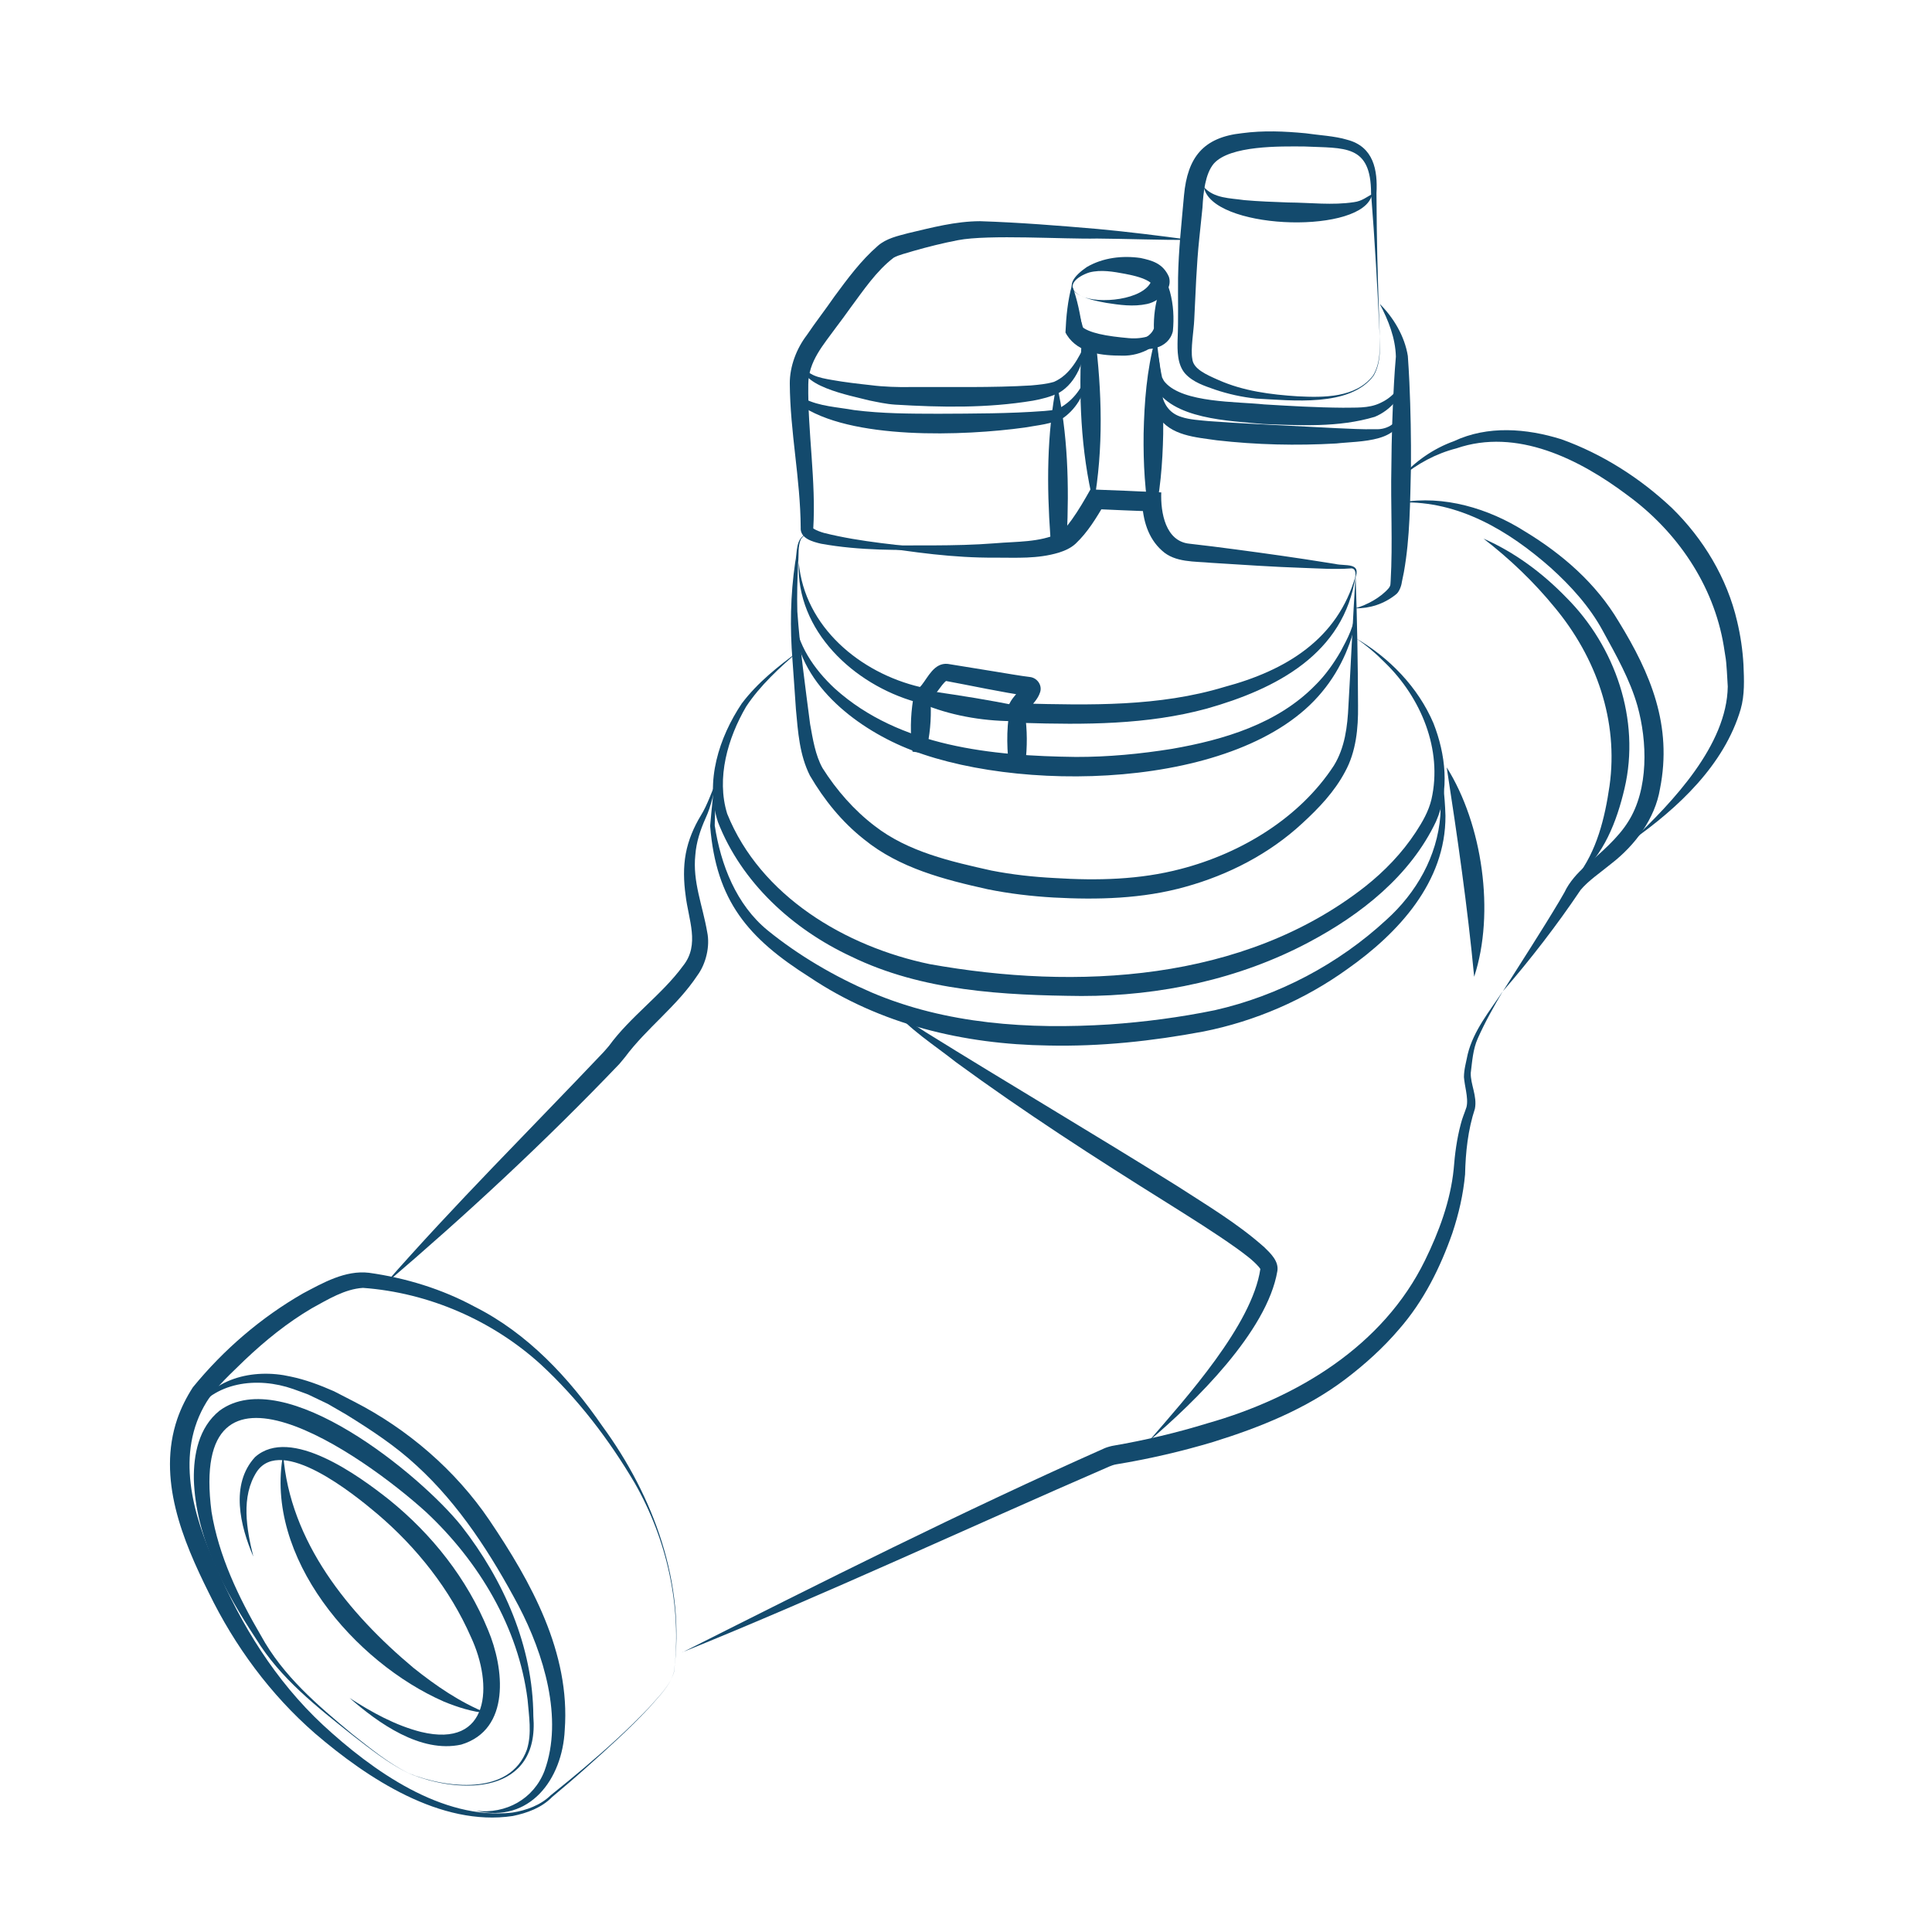 <?xml version="1.0" encoding="UTF-8"?>
<svg id="Layer_1" data-name="Layer 1" xmlns="http://www.w3.org/2000/svg" viewBox="0 0 425.2 425.2">
  <defs>
    <style>
      .cls-1 {
        fill: #134a6d;
      }
    </style>
  </defs>
  <path class="cls-1" d="M298.34,126.67c-2.46,17.25-17.54,24.99-32.77,29.29-13.12,3.57-26.92,3.55-40.39,3.14-2.1,.07-3.85-1.38-3.28-3.56,.52-1.77,2.18-3.06,2.99-4.36-.14,.38-.03,.96,.23,1.33,.26,.36,.56,.55,.87,.62-.01,0,.05,0-.03,0-4.88-.65-12.91-2.37-17.83-3.27-.04,0-.12-.02-.13-.02,.1,.04,.3,0,.31-.04-.66,.46-1.24,1.36-1.88,2.19-1.03,1.43-2.76,3.38-4.85,2.51-13.67-3.86-26.41-15.65-25.79-30.69,1.29,14.21,13.55,24.29,26.71,27.39,0,0,.29,.08,.29,.08,.04,.01,.03,0,0,0-.06-.03-.13-.04-.2-.03-.1,.03-.12-.01-.17,.02-.06,.04-.06,.02-.04,0,.02,0,.26-.25,.46-.49,1.43-1.79,2.77-4.93,5.7-4.67,.11,.02,.41,.06,.52,.08,0,0,10.05,1.63,10.05,1.63,1.74,.28,5.79,.98,7.48,1.17,1.6,.13,2.81,1.73,2.34,3.3-.53,1.72-1.82,2.74-2.65,3.95-.1,.14-.18,.26-.24,.36-.06,.09-.08,.18-.03,.03,.2-.65-.34-1.67-1.06-1.81,14.91,.38,30.15,.73,44.54-3.64,13.37-3.57,24.97-10.46,28.86-24.51h0Z"/>
  <path class="cls-1" d="M303.64,66.86c3.05,3.03,5.5,7.12,6.2,11.48,.14,1.92,.25,3.86,.34,5.78,.28,6.18,.39,12.38,.35,18.57-.2,7.76-.19,15.5-1.55,23.18,0,0-.47,2.3-.47,2.3-.08,.73-.57,2.12-1.27,2.64-2.66,2.14-5.77,3.11-9.04,3.08,2.71-.75,5.72-2.42,7.47-4.49,.42-.6,.32-.72,.39-1.56,.48-8.32-.03-16.87,.16-25.23,.04-6.12,.23-12.23,.58-18.37,.11-1.91,.24-3.85,.41-5.76-.11-4.09-1.62-7.94-3.57-11.63h0Z"/>
  <path class="cls-1" d="M206.68,120.98c-8.65,.11-17.41,.24-26-1.32-1.77-.42-4.64-1.14-4.46-3.58-.07-10.75-2.33-20.88-2.4-31.7-.01-3.74,1.46-7.64,3.76-10.64,1.91-2.84,4.1-5.63,6.03-8.44,2.87-3.9,5.85-7.95,9.58-11.19,1.87-1.65,4.39-2.18,6.71-2.8,5.2-1.22,10.32-2.6,15.76-2.63,8.65,.28,17.27,.97,25.87,1.71,6.88,.64,13.73,1.5,20.58,2.42-6.9,.02-13.79-.25-20.69-.31-7.11,.17-23.86-.94-30.59,.36-3.29,.63-6.61,1.46-9.86,2.39-1.21,.41-3.25,.84-4.31,1.48-3.83,2.94-6.64,7.18-9.54,11.08-.85,1.2-2.17,3-3.08,4.19-2.8,3.88-6.13,7.51-6.15,12.59-.16,10.4,1.74,21.31,1.09,31.82,0,0,0,.08,0,.08,.02-.07,0-.14-.03-.2-.17-.26,.01,.03,.26,.15,.55,.33,1.33,.61,2.1,.84,8.26,2.07,16.88,2.68,25.38,3.7h0Z"/>
  <path class="cls-1" d="M298.18,134.41c.4,3.26-.81,6.44-2.04,9.41-1.3,2.99-3.01,5.84-5.12,8.38-17.91,21.95-68.28,22.58-92.6,12-11.51-5.03-23.85-15.15-23.64-28.76,.59,6.39,4.4,11.88,8.97,16.12,14.25,12.83,34.64,14.8,53.03,15.03,7.09,.02,14.17-.66,21.16-1.78,11.41-1.99,23.22-5.51,31.52-14,2.22-2.19,4.05-4.76,5.62-7.49,1.48-2.79,3.07-5.63,3.11-8.89h0Z"/>
  <path class="cls-1" d="M308.54,82.63c1.12,3.94-2.54,7.72-5.99,9.11-7.97,2.39-16.48,1.88-24.64,1.57-7.23-.71-20.15-.99-23.88-8.39-.2-.59-.53-1.39-.49-2,.06-3.05,.29-5.95,.93-8.91,.35,2.99,.65,6.15,1.28,9.04,.06,.17,.32,.56,.4,.76,0,0,.28,.35,.28,.35,4,4.54,15.79,4.2,21.76,4.84,5.79,.35,11.61,.69,17.36,.73,2.75-.06,5.58,.18,8.1-.98,2.41-1.06,4.88-3.29,4.89-6.14h0Z"/>
  <path class="cls-1" d="M253.48,115.29l.09,.32,.02,.08v.02s.06,.06-.04-.08c-.11-.04-.13,0-.17,.05-.02,.04-.01,.03-.01,.02-.02-.08-.15-.71-.17-.81-1.26-6.4-1.59-12.96-1.51-19.46,.16-6.98,.68-13.88,2.51-20.69,1.58,6.87,1.87,13.79,1.8,20.76-.13,6.5-.65,13.05-2.15,19.4-.03,.08-.19,.73-.22,.81,0,0,0,0-.02,.06-.04,.03,0,.1-.18,.05-.1-.15-.03-.1-.05-.12,0,0,0-.02,0-.02,0-.05,.09-.36,.11-.41h0Z"/>
  <path class="cls-1" d="M238.03,65.17c3.77,1.83,13.64,.84,15.34-3.27,0,0,.12-.27,.12-.27-.13,.16-.2,.56-.16,.66-1.27-1.06-3.67-1.63-5.7-2.02-2.59-.48-5.31-.98-7.89-.31-2.83,.9-5.73,3.31-1.7,5.22h0Zm0,0c-4.22-1.82-1.43-4.63,1.16-6.4,3.54-2.07,7.82-2.57,11.83-1.99,2.48,.54,4.88,1.15,6.2,4.06,.35,.88,.25,2.21-.42,3.05-.89,1.52-2.81,2.71-4.4,3.02-2.99,.64-6.01,.2-8.91-.25-1.88-.34-3.74-.72-5.46-1.49h0Z"/>
  <path class="cls-1" d="M257,71.66c-1.01,4.27-5.82,6.75-10.05,6.61-4.27,0-9.57-.47-12.15-4.54,0,0-.31-.55-.31-.55,.15-3.5,.49-7.03,1.43-10.44,1.2,3.19,1.85,6.55,2.32,9.9,0,0-.29-.92-.29-.92,.65,.76,2.22,1.36,3.85,1.75,2.05,.49,4.43,.75,6.63,.95,3.18,.27,5.95-.6,8.57-2.76h0Z"/>
  <path class="cls-1" d="M303.64,73.83c-.45-10.1-1.09-21.16-1.89-31.28-.02-10.87-5.86-9.89-14.64-10.31-5.28-.04-16.44-.27-19.99,3.79-1.88,2.23-2.3,6.37-2.47,9.6-.14,1.52-.55,5.19-.7,6.76-.64,6-.81,11.99-1.12,18-.09,2.29-.84,6.49-.42,8.61,.2,2.2,3.07,3.45,5.77,4.64,5.46,2.43,11.47,3.2,17.4,3.58,5.69,.29,12.82,.37,16.62-4.59,1.57-2.62,1.54-5.82,1.44-8.79h0Zm0,0c.14,2.98,.21,6.18-1.33,8.86-5.2,7.01-18.09,5.41-25.88,5.03-3.06-.32-6.11-.99-9.04-1.98-2.25-.8-4.77-1.58-6.53-3.49-1.81-2.03-1.74-5.19-1.69-7.51,.19-4.4,.06-9.21,.1-13.57,.1-6.13,.79-12.22,1.31-18.19,.77-8.31,4.19-12.76,12.79-13.67,4.71-.63,9.3-.42,13.96,.02,2.75,.41,6.48,.6,9.17,1.43,5.85,1.52,6.72,6.74,6.44,11.75,0,0,.07,7.84,.07,7.84,.1,7.6,.38,15.95,.64,23.5h0Z"/>
  <path class="cls-1" d="M176.83,79.29c-.3,3.24,3.7,3.88,6.19,4.32,2.89,.52,5.82,.85,8.73,1.17,2.51,.34,6.11,.46,8.67,.4,8.51-.05,18.1,.17,26.48-.35,1.68-.15,3.46-.31,5.07-.79,3.58-1.57,5.42-5.23,7.1-8.79-.46,4.07-2.09,8.91-5.97,11.18-1.82,.9-3.88,1.41-5.76,1.75-10.15,1.68-20.23,1.48-30.39,.87-1.94-.13-3.85-.56-5.73-.94-3.72-1.01-16.59-3.22-14.39-8.82h0Z"/>
  <path class="cls-1" d="M308.35,89.98c.95,7.57-9.19,7.03-14.24,7.62-8.8,.5-17.58,.3-26.33-.7-4.59-.68-10.19-.96-12.95-5.34-2.28-4.26-1.16-9.18-.44-13.59,.33,2.91,.63,5.84,1.24,8.57,.53,2.62,1.88,4.48,4.42,5.24,1.66,.57,4.11,.72,5.98,.9,3.56,.26,7.18,.48,10.75,.66,0,0,17.3,.89,17.3,.89,2.87,.12,5.78,.3,8.58,.23,2.79,.16,5.33-1.49,5.69-4.47h0Z"/>
  <path class="cls-1" d="M298.18,127.41c.26-.9,.3-2.49-.99-2.31-3.41,.26-6.86,0-10.24-.11-6.51-.21-13.8-.71-20.36-1.12-3.63-.35-7.99-.02-10.86-2.69-3.09-2.75-4.2-6.76-4.37-10.77,0,0,2.04,2.14,2.04,2.14-4.09-.15-8.18-.32-12.27-.51l1.95-1.09c-1.88,3.13-3.64,6.13-6.36,8.71-1.04,.96-2.38,1.55-3.68,1.96-4.73,1.42-9.3,1.1-14.03,1.11-9.08,.07-18.16-1.19-27.1-2.63,9.01-.18,18.04,.18,27.03-.53,4.72-.41,9.9-.17,14.13-2.22,1.25-.7,1.89-1.78,2.82-2.99,1.49-2.07,2.84-4.41,4.1-6.65,5.18,.18,10.4,.41,15.58,.66-.16,4.41,.91,10.82,6.28,11.3,1.1,.13,3.93,.47,5.06,.6,6.54,.83,13.71,1.81,20.21,2.79,0,0,6.71,1.05,6.71,1.05,2.26,.55,5.96-.45,4.35,3.28h0Z"/>
  <path class="cls-1" d="M232.57,84.44c2.48,11.08,2.74,22.42,2.22,33.7-.09-.4-.56-.97-1.08-1.03-.17-.05-.45-.03-.53,.03,1.47-.62,2.83-2.1,4.04-3.23,1.3-1.37,2.8-2.72,3.49-4.52,.22,2.06-.9,4.01-1.8,5.79-1.16,1.91-2.24,3.73-4.22,5-1.77,1-3.5-.2-3.52-2.06-.8-11.25-.81-22.56,1.39-33.7h0Z"/>
  <path class="cls-1" d="M175.8,81.6c.65,1.97-.68,4.78,1.24,6.15,3.25,1.68,7.32,1.85,10.93,2.5,6.16,.79,12.34,.8,18.54,.81,7.78-.04,15.6-.02,23.35-.61,.98-.08,1.94-.17,2.83-.4,3.03-1.43,5.55-4.44,6.43-7.73,.1,3.7-2.02,7.45-5.06,9.62-2.6,1.43-5.67,1.63-8.51,2.15-13.22,1.84-38.6,2.85-49.63-5.11-2.17-2.08-.24-5.06-.13-7.38h0Z"/>
  <path class="cls-1" d="M298.34,126.67c.34,9.56,.51,19.1,.54,28.67,.06,4.9-.42,10.08-2.84,14.48-2.33,4.42-5.8,8.05-9.43,11.38-7.2,6.68-16.23,11.34-25.68,13.96-9.43,2.66-19.4,2.9-29.07,2.37-4.84-.28-9.71-.85-14.49-1.82-9.57-2.13-19.42-4.65-27.17-10.95-4.92-3.87-8.82-8.72-11.95-14.06-2.31-4.6-2.62-9.62-3.08-14.59-.15-2.4-.58-8.25-.75-10.72-.58-7.19-.47-14.42,.58-21.56,.5-2.17,0-5.48,2.6-6.3-.54,.25-1.02,.63-1.33,1.12-.72,1.58-.42,3.52-.62,5.24-.16,3.56-.27,7.14-.17,10.69,.56,8.06,1.78,16.75,2.81,24.78,.6,3.29,1.14,6.83,2.74,9.69,3.06,4.84,6.96,9.3,11.49,12.74,7.35,5.7,16.77,7.82,25.66,9.8,4.58,.9,9.23,1.41,13.92,1.65,9.36,.59,18.71,.39,27.78-2,13.22-3.42,26.16-11.21,33.69-22.76,2.43-3.96,2.99-8.6,3.2-13.19,.56-9.52,.96-19.07,1.57-28.61h0Z"/>
  <path class="cls-1" d="M175.8,143.29c-4.23,3.65-8.5,7.56-11.58,12.21-4.05,6.93-6.61,15.72-4.18,23.59,7.3,18.15,26.03,29.24,44.57,33.1,32.26,5.78,69.02,3.91,95.78-17.03,4.33-3.42,8.19-7.43,11.2-12.02,1.47-2.25,2.82-4.57,3.45-7.23,2.48-10.94-2.32-22.38-10.2-30.04-1.98-2-4.13-3.86-6.49-5.43,7.38,4.26,13.74,10.78,17.13,18.73,2.67,6.79,3.6,14.74,.57,21.61-5.66,11.96-16.53,20.51-27.98,26.58-15.32,8.15-32.81,11.86-50.08,11.84-17.14-.16-35-1.05-50.7-8.71-12.82-5.98-24.09-16.23-29.29-29.59-2.86-8.91,.23-18.56,5.24-26.06,3.47-4.61,7.98-8.17,12.57-11.55h0Z"/>
  <path class="cls-1" d="M316.78,165.97c.6,4.5,1.21,8.97,1.34,13.57,.08,14.58-10.38,25.85-21.64,33.77-9.39,6.75-20.27,11.45-31.62,13.71-11.26,2.11-22.71,3.34-34.18,3.08-18.53-.26-36.96-4.61-52.48-15.03-13.56-8.57-20.59-16.78-21.91-33.29,.34-4.02,.8-8.03,1.2-12.05-.08,3.85-.07,8.42-.19,11.93,1.33,8.69,4.74,17.44,11.64,23.09,6.86,5.57,14.7,10.14,22.83,13.65,16.44,7.02,34.69,8.18,52.37,7.06,7.76-.54,15.58-1.56,23.21-3.13,14-3.17,27.21-10.14,37.78-19.91,6.59-5.93,11.19-13.98,11.87-22.92,.2-4.48-.03-9.04-.21-13.54h0Z"/>
  <path class="cls-1" d="M84.71,282.6c15.38-17.56,32-34.04,48.03-50.95,.37-.38,.91-1.05,1.27-1.45,4.72-6.49,11.67-11.27,16.33-17.65,3.74-4.67,1.16-10.14,.54-15.58-.41-2.98-.51-6.09,.05-9.1,.56-3.01,1.78-5.86,3.31-8.38,1.5-2.42,2.37-5.25,3.59-7.92-.77,2.82-1.26,5.73-2.53,8.47-1.19,2.64-2.06,5.33-2.27,8.12-.63,5.9,1.6,11.08,2.61,16.97,.66,3.09-.26,6.97-2.14,9.52-4.54,6.85-11.15,11.56-15.96,18.03-.24,.28-.96,1.18-1.21,1.46-16.35,17.11-33.6,33.12-51.6,48.47h0Z"/>
  <path class="cls-1" d="M308.35,110.58c9.37-1.65,19.25,1.3,27.23,6.36,8.25,5,15.65,11.4,20.67,19.86,7.05,11.47,11.84,22.89,9.09,36.78-1.1,6.63-5.5,12.44-10.65,16.44-2.44,2.01-5.13,3.8-6.83,5.85-5.2,7.74-10.99,15.23-17.09,22.28,4.17-6.61,8.42-13.12,12.41-19.81,0,0,1.16-2.01,1.16-2.01,1-2.16,2.92-4.32,4.67-5.78,3.25-2.84,7.11-6.12,9.33-9.72,4.53-7.13,4.23-17.67,2.02-25.53-1.63-5.71-4.63-11.03-7.64-16.51-2.83-5.22-6.93-9.77-11.44-13.84-9.17-8.09-20.22-14.76-32.91-14.37h0Z"/>
  <path class="cls-1" d="M346.97,193.05c4.47-5.69,6.24-13.07,7.26-20.09,2.01-14.33-2.92-28.28-12.08-39.29-4.54-5.56-9.81-10.62-15.66-15.13,6.84,2.99,12.96,7.54,18.17,12.91,10.84,10.8,16.42,26.98,12.87,42.08-1.69,7.21-4.59,14.85-10.57,19.53h0Z"/>
  <path class="cls-1" d="M359.22,184.96c8.91-8.48,20.85-20.97,21.03-33.87-.12-1.66-.23-5.18-.54-6.75,0,0-.35-2.22-.35-2.22-2.23-13.4-10.29-25.19-21.22-33.16-10.51-7.9-24.34-14.86-37.62-10.28-4.53,1.16-8.58,3.38-12.18,6.34,3.18-3.53,7.15-6.31,11.63-7.92,7.46-3.51,15.98-2.82,23.65-.43,9.06,3.25,17.34,8.54,24.34,15.13,6.94,6.79,12.15,15.45,14.35,24.93,.74,3.09,1.23,6.39,1.4,9.56,.14,3.27,.29,6.65-.62,9.81-3.62,12.3-13.84,21.76-23.89,28.85h0Z"/>
  <path class="cls-1" d="M150.16,363.66c30.8-15.5,61.52-30.97,93.03-44.97,.46-.19,1.42-.46,1.79-.51,7.04-1.21,14.03-2.86,20.84-4.96,19.72-5.61,38.59-17.01,47.8-35.84,3.07-6.27,5.6-13.05,6.31-20.06,.26-3.36,.69-6.67,1.57-9.96,.3-1.26,.86-2.49,1.25-3.71,.26-1.04,.11-2.31-.1-3.57-.12-.55-.42-2.4-.46-3.01,0-1.72,.5-3.37,.83-5.06,1.27-5.2,4.83-9.49,7.73-13.87-1.99,3.39-3.94,6.83-5.53,10.43-1.05,2.37-1.21,4.99-1.53,7.55-.09,2.49,1.46,5.13,.91,7.9-1.53,4.65-2.05,9.54-2.16,14.45-.41,4.43-1.38,8.64-2.79,12.89-2.67,7.63-6.34,15.01-11.71,21.15-3.52,4.14-7.56,7.77-11.85,11.03-8.64,6.54-18.8,10.6-29.03,13.79-7.03,2.11-14.18,3.76-21.41,4.95-.4,.05-.5,.13-.68,.17-.06,0-.23,.08-.37,.13,0,0-.43,.16-.43,.16-31.33,13.59-62.34,28.08-94.02,40.9h0Z"/>
  <path class="cls-1" d="M148.36,367.84c1.72-14.31-1.56-29.01-8.69-41.48-5.63-9.54-12.52-18.57-20.66-26.08-10.68-9.72-24.74-15.8-39.13-16.84-4,.25-7.68,2.53-11.24,4.48-5.42,3.19-10.23,7.09-14.8,11.42-2.96,2.93-6.19,5.73-8.38,9.21-6.92,11.26-3.08,24.74,2.04,36.06,5.56,13.04,13.14,25.3,23.56,35.01,10.85,10.03,26.2,21.04,41.69,19.3,3.09-.49,6.23-1.63,8.46-3.82,2.53-2.01,5.02-4.08,7.49-6.16,4.93-4.18,9.74-8.52,14.2-13.22,2.08-2.39,4.62-4.75,5.48-7.88h0Zm0,0c-.83,3.15-3.37,5.52-5.43,7.93-4.41,4.75-9.24,9.07-14.06,13.39-2.36,2.11-5.03,4.39-7.33,6.31-2.34,2.4-5.52,3.55-8.69,4.2-15.86,2.39-32-8.29-43.53-18.18-9.81-8.55-17.65-19.21-23.34-30.89-5.82-11.66-11.41-25.21-6.97-38.3,.85-2.47,2.04-4.81,3.43-6.97,6.78-8.3,14.99-15.36,24.27-20.69,4.38-2.31,9.27-5.14,14.52-4.52,8.11,1.14,16.05,3.57,23.25,7.47,11.65,5.86,20.76,15.65,28.06,26.24,11.33,15.45,18.4,34.72,15.8,54.01h0Z"/>
  <path class="cls-1" d="M318.4,168.89c7.86,12.5,10.67,32,6.04,46.08-1.45-15.34-3.7-30.87-6.04-46.08h0Z"/>
  <path class="cls-1" d="M252.82,317.18c8.21-9.51,22.74-25.59,24.56-37.89,0-.02,.05-.28,.01-.15-.03,.05,.03,.2,0,.18-.01-.04-.16-.27-.33-.48-1.35-1.56-3.17-2.85-4.9-4.12-4.93-3.51-10.18-6.77-15.39-10.05-15.74-9.83-31.36-19.91-46.35-30.88-4.84-3.83-10.27-7.2-14.21-11.99,2.17,2.19,4.96,3.66,7.51,5.36,18,11.18,37.41,22.64,55.34,33.85,6.53,4.23,13.34,8.26,19.24,13.53,1.32,1.29,3.17,3.02,2.83,5.18-2.26,13.38-18.23,28.88-28.31,37.46h0Z"/>
  <path class="cls-1" d="M249.22,75.94c1.67-1.08,4.17-1.81,4.78-3.79,0,.01,0-.08-.03,.1l-.02,.25c-.07-2.82,.27-5.65,1.19-8.35,1.25-3.33,1.3-3.39,2.35,.07,.77,2.83,.92,5.77,.64,8.66-.89,3.87-5.85,4.87-8.91,3.05h0Z"/>
  <path class="cls-1" d="M264.95,41.16c2.25,2.53,5.77,2.43,8.86,2.88,3.2,.29,6.45,.4,9.72,.52,4.82,.03,9.72,.66,14.45-.07,1.79-.22,2.87-1.2,4.36-1.97-.29,.32-.43,.7-.65,1.09-3.66,8.08-35.11,6.75-36.74-2.45h0Z"/>
  <path class="cls-1" d="M207.26,147.98c-.58,2.37-1.68,4.57-2.91,6.64,0,0,.4-1.06,.4-1.06,.26,3.5,.07,6.98-.63,10.43,0,0-1.25-1.75-1.25-1.75,1.92,.9,3.8,1.96,5.43,3.37-2.48,.39-5.01,.16-7.47-.18,0,0-.17-1.61-.17-1.61-.39-3.77-.17-7.54,.54-11.25,1.81-1.76,3.78-3.43,6.07-4.59h0Z"/>
  <path class="cls-1" d="M227.17,151.57c-.28,2.22-1,4.36-1.85,6.39,0,0,.25-.9,.25-.9,.53,3.65,.54,7.3,.09,10.95l-1.65-1.82c1.14,.27,2.28,.59,3.4,.99,1.16,.41,2.28,.88,3.35,1.5-2.3,.77-4.72,1.04-7.11,1.14,0,0-1.41,.06-1.41,.06-.67-4.49-.79-9.05-.04-13.54,1.46-1.76,3.06-3.45,4.97-4.77h0Z"/>
  <path class="cls-1" d="M233.37,157.69c-11.82,2.51-27.86,.47-37.65-6.94,12.74,1.99,25.23,3.38,37.65,6.94h0Z"/>
  <path class="cls-1" d="M240.7,110.94c-2.89-11.83-3.32-24.04-2.64-36.15,0,0,.66,1.21,.66,1.21-.85-.72-1.7-1.47-2.54-2.21,.03-2.47,.07-4.93,.37-7.43,.84,2.23,1.47,4.49,2.06,6.74l-.52-.86c.97,.5,1.94,1.02,2.89,1.55,1.54,12.34,1.92,24.87-.28,37.16h0Z"/>
  <g>
    <path class="cls-1" d="M42.29,311.54c3.8-8.21,13.45-10.47,21.68-8.58,3.29,.68,6.46,1.88,9.53,3.23,0,0,4.45,2.29,4.45,2.29,11.73,6.01,22.3,15.08,29.74,26.06,9.2,13.62,17.86,29.18,16.6,46.19-.51,10.85-7.7,20.61-19.5,17.79,6.55,.77,12.67-2.58,15.05-8.8,4.2-11.51-.21-25.79-5.7-36.28-5.96-11.2-13-22.24-22.4-30.84-4.69-4.37-10.03-7.86-15.49-11.25,0,0-4.13-2.39-4.13-2.39l-4.29-2.05c-1.07-.43-2.25-.81-3.33-1.22-7.81-2.74-17.45-1.69-22.23,5.84h0Z"/>
    <path class="cls-1" d="M89.86,390.23c8.21,3.34,22.39,5.13,26.11-5.2,1.11-3.55,.44-7.36,.14-10.99-2.01-15.89-10.72-30.39-22.31-41.23-14.2-12.9-52.33-39.35-47.25-.09,1.58,9.67,5.93,18.81,10.88,27.25,4.88,8.91,12.44,15.3,20.16,21.72,3.91,3.07,7.8,6.29,12.26,8.53h0Zm0,0c-4.49-2.2-8.42-5.37-12.36-8.4-7.82-6.22-15.85-12.51-21.15-21.15-6.91-10.51-13.28-22.22-13.69-35.12-.07-5.42,1.06-11.39,5.65-15.09,14.29-10.54,44.35,14.25,53.24,25.37,9.33,11.94,15.76,26.55,15.83,41.87,1.39,17.02-15.58,17.5-27.51,12.53h0Z"/>
    <path class="cls-1" d="M55.75,342.57c-2.87-6.68-5.15-15.9,.39-21.9,7.81-6.94,23,4.25,29.46,9.36,9.46,7.63,17.19,17.39,21.82,28.72,3.52,8.33,5.06,21.91-5.93,25.21-8.93,1.94-18.24-4.74-24.56-10.27,4.87,3.16,10.13,6.06,15.74,7.48,15.23,3.67,15.9-10.35,10.98-20.88-4.58-10.46-11.95-19.76-20.66-27.15-5.15-4.35-21.04-17.24-26.47-9.25-3.55,5.48-2.25,12.67-.77,18.67h0Z"/>
  </g>
  <path class="cls-1" d="M62.32,320.05c1.47,19.3,14.4,35.06,28.68,47.02,4.93,3.93,10.16,7.55,16.19,9.98-3.25-.3-6.44-1.3-9.48-2.55-19.67-8.61-39.61-31.82-35.39-54.45h0Z"/>
</svg>
